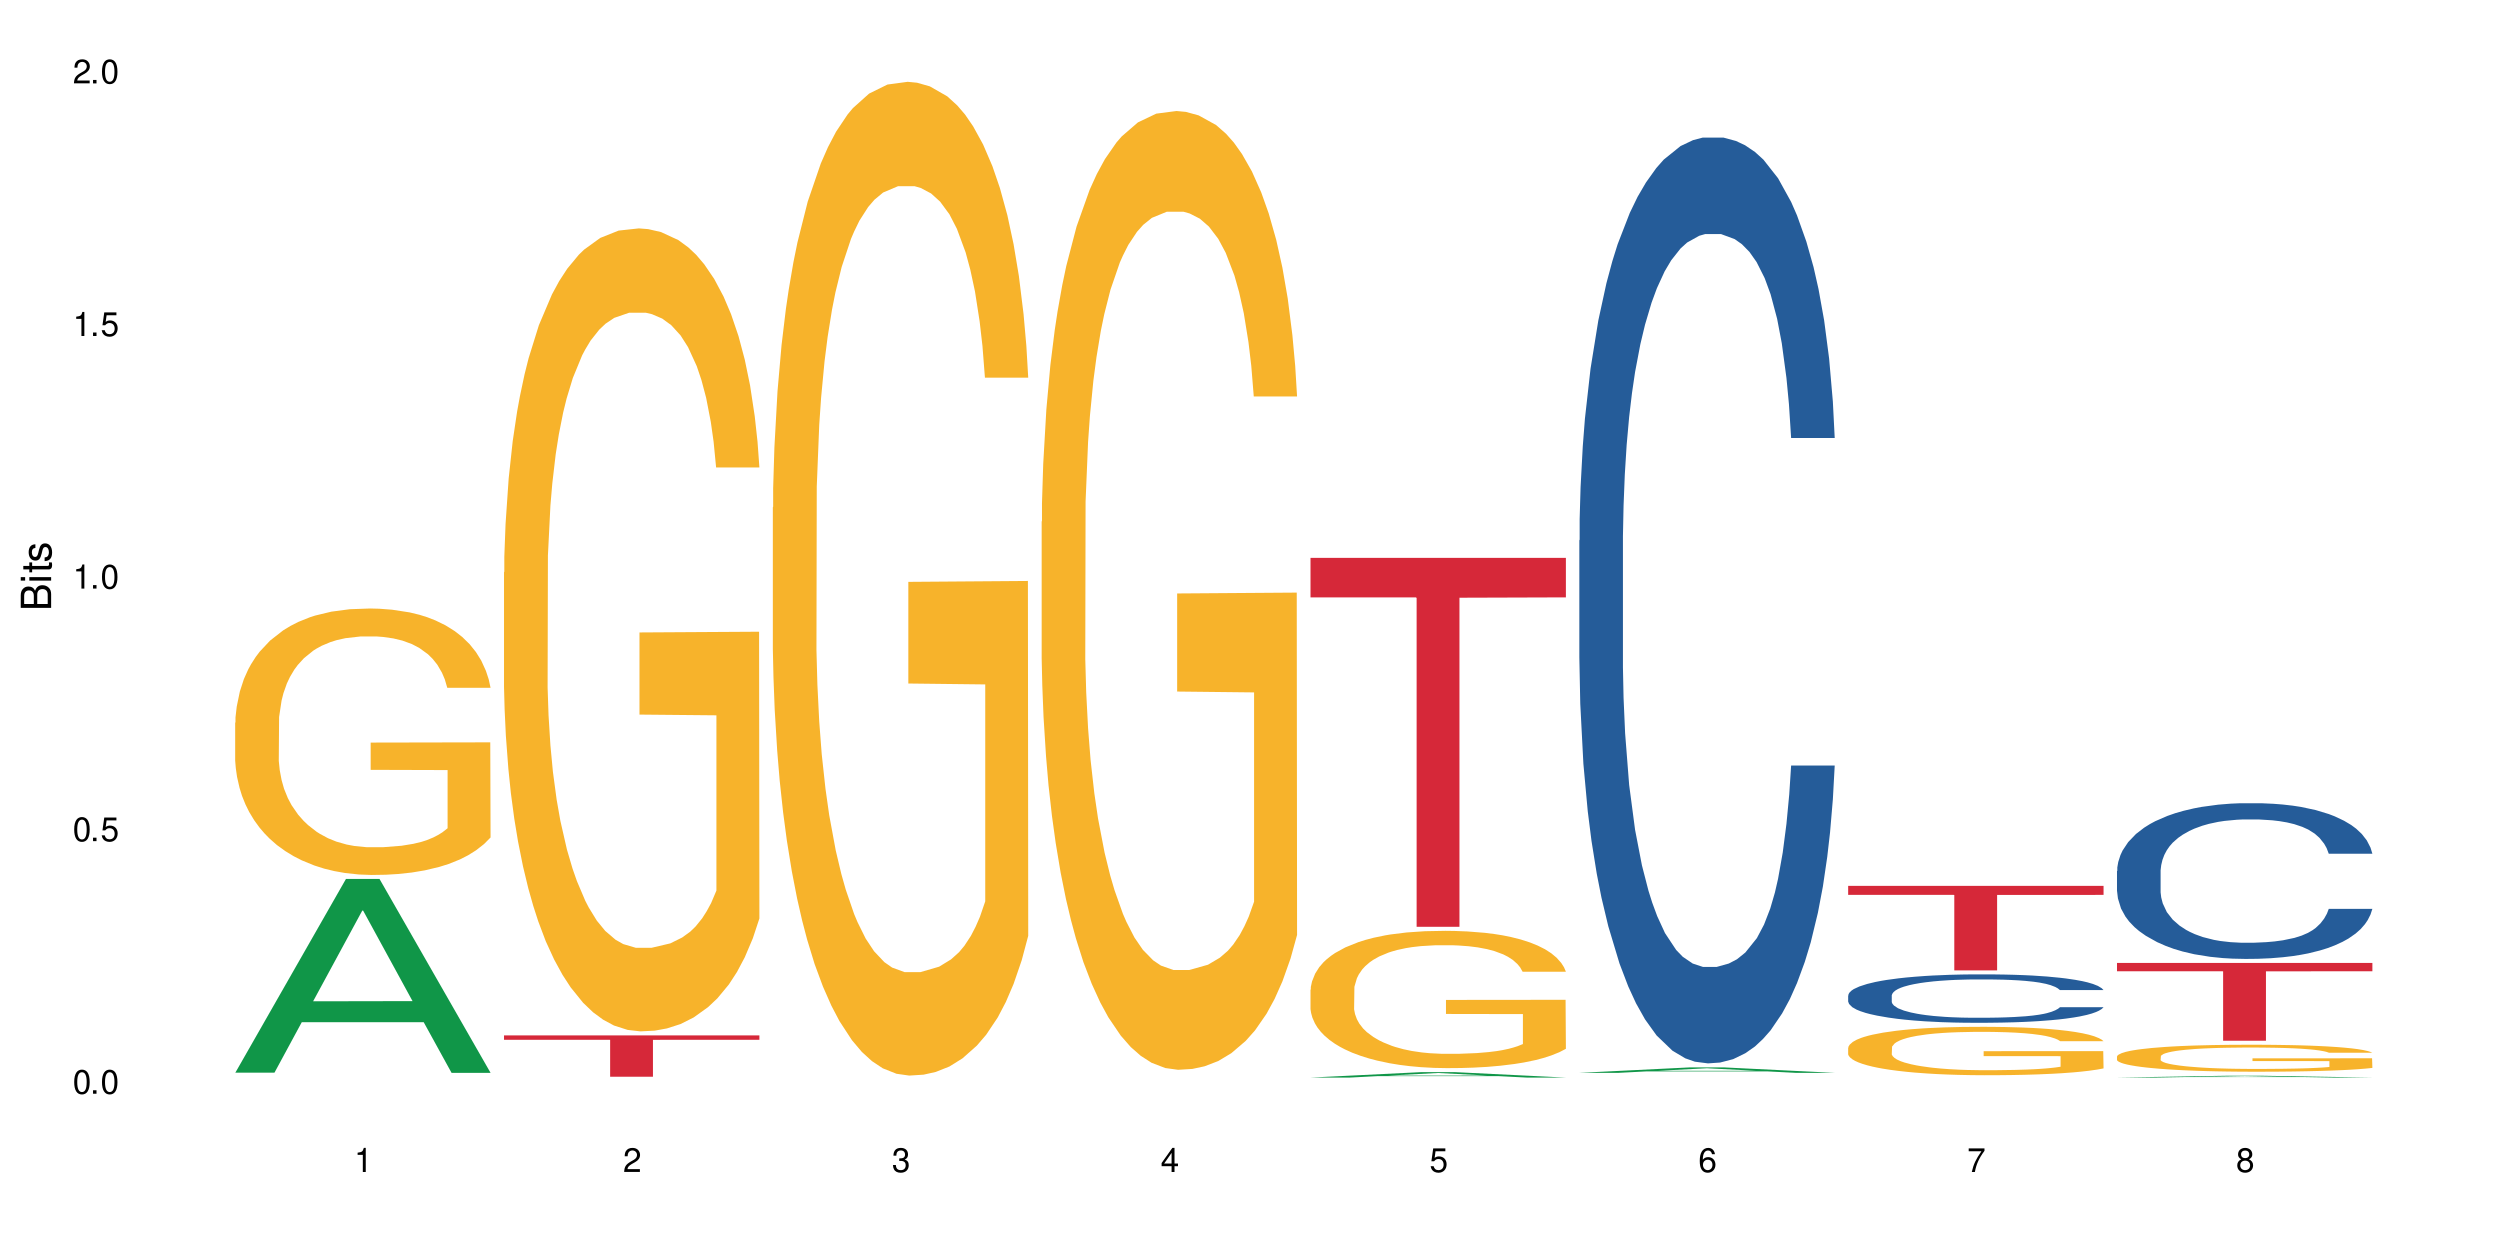 <?xml version="1.0" encoding="UTF-8"?>
<svg xmlns="http://www.w3.org/2000/svg" xmlns:xlink="http://www.w3.org/1999/xlink" width="720" height="360" viewBox="0 0 720 360">
<defs>
<g>
<g id="glyph-0-0">
</g>
<g id="glyph-0-1">
<path d="M 2.641 -6.938 C 2 -6.938 1.422 -6.656 1.078 -6.172 C 0.641 -5.562 0.406 -4.641 0.406 -3.359 C 0.406 -1.016 1.188 0.219 2.641 0.219 C 4.078 0.219 4.859 -1.016 4.859 -3.297 C 4.859 -4.641 4.656 -5.547 4.203 -6.172 C 3.844 -6.656 3.281 -6.938 2.641 -6.938 Z M 2.641 -6.188 C 3.547 -6.188 4 -5.25 4 -3.375 C 4 -1.406 3.562 -0.484 2.625 -0.484 C 1.734 -0.484 1.281 -1.438 1.281 -3.344 C 1.281 -5.25 1.734 -6.188 2.641 -6.188 Z M 2.641 -6.188 "/>
</g>
<g id="glyph-0-2">
<path d="M 1.828 -1 L 0.828 -1 L 0.828 0 L 1.828 0 Z M 1.828 -1 "/>
</g>
<g id="glyph-0-3">
<path d="M 4.562 -6.797 L 1.062 -6.797 L 0.547 -3.094 L 1.328 -3.094 C 1.719 -3.562 2.047 -3.734 2.578 -3.734 C 3.484 -3.734 4.062 -3.109 4.062 -2.094 C 4.062 -1.125 3.484 -0.531 2.578 -0.531 C 1.828 -0.531 1.375 -0.906 1.188 -1.672 L 0.328 -1.672 C 0.453 -1.109 0.547 -0.844 0.75 -0.594 C 1.125 -0.078 1.828 0.219 2.594 0.219 C 3.969 0.219 4.922 -0.781 4.922 -2.219 C 4.922 -3.562 4.031 -4.484 2.719 -4.484 C 2.25 -4.484 1.859 -4.359 1.469 -4.062 L 1.734 -5.969 L 4.562 -5.969 Z M 4.562 -6.797 "/>
</g>
<g id="glyph-0-4">
<path d="M 2.484 -4.938 L 2.484 0 L 3.328 0 L 3.328 -6.938 L 2.766 -6.938 C 2.469 -5.875 2.281 -5.734 0.984 -5.562 L 0.984 -4.938 Z M 2.484 -4.938 "/>
</g>
<g id="glyph-0-5">
<path d="M 4.859 -0.828 L 1.281 -0.828 C 1.359 -1.406 1.672 -1.781 2.5 -2.281 L 3.469 -2.828 C 4.406 -3.344 4.906 -4.062 4.906 -4.906 C 4.906 -5.484 4.672 -6.031 4.266 -6.406 C 3.859 -6.766 3.375 -6.938 2.719 -6.938 C 1.859 -6.938 1.219 -6.625 0.844 -6.031 C 0.609 -5.672 0.5 -5.234 0.484 -4.531 L 1.328 -4.531 C 1.359 -5.016 1.406 -5.281 1.531 -5.516 C 1.75 -5.938 2.188 -6.203 2.703 -6.203 C 3.469 -6.203 4.031 -5.641 4.031 -4.891 C 4.031 -4.344 3.719 -3.859 3.125 -3.516 L 2.234 -3 C 0.812 -2.172 0.406 -1.531 0.328 -0.016 L 4.859 -0.016 Z M 4.859 -0.828 "/>
</g>
<g id="glyph-0-6">
<path d="M 2.125 -3.188 L 2.578 -3.188 C 3.5 -3.188 3.984 -2.766 3.984 -1.922 C 3.984 -1.062 3.469 -0.531 2.594 -0.531 C 1.656 -0.531 1.203 -1 1.156 -2.016 L 0.312 -2.016 C 0.344 -1.453 0.438 -1.094 0.609 -0.781 C 0.953 -0.109 1.625 0.219 2.547 0.219 C 3.953 0.219 4.859 -0.625 4.859 -1.938 C 4.859 -2.828 4.516 -3.297 3.703 -3.594 C 4.344 -3.844 4.656 -4.328 4.656 -5.031 C 4.656 -6.219 3.875 -6.938 2.578 -6.938 C 1.203 -6.938 0.484 -6.172 0.453 -4.703 L 1.297 -4.703 C 1.312 -5.125 1.344 -5.359 1.453 -5.578 C 1.641 -5.969 2.062 -6.203 2.594 -6.203 C 3.344 -6.203 3.797 -5.75 3.797 -5 C 3.797 -4.516 3.609 -4.219 3.25 -4.047 C 3.016 -3.953 2.703 -3.922 2.125 -3.906 Z M 2.125 -3.188 "/>
</g>
<g id="glyph-0-7">
<path d="M 3.141 -1.672 L 3.141 0 L 3.984 0 L 3.984 -1.672 L 4.984 -1.672 L 4.984 -2.438 L 3.984 -2.438 L 3.984 -6.938 L 3.359 -6.938 L 0.266 -2.578 L 0.266 -1.672 Z M 3.141 -2.438 L 1 -2.438 L 3.141 -5.5 Z M 3.141 -2.438 "/>
</g>
<g id="glyph-0-8">
<path d="M 4.781 -5.125 C 4.609 -6.266 3.891 -6.938 2.844 -6.938 C 2.094 -6.938 1.422 -6.578 1.031 -5.953 C 0.594 -5.266 0.406 -4.422 0.406 -3.172 C 0.406 -2 0.578 -1.25 0.984 -0.641 C 1.359 -0.078 1.953 0.219 2.703 0.219 C 3.984 0.219 4.922 -0.75 4.922 -2.094 C 4.922 -3.375 4.062 -4.281 2.844 -4.281 C 2.172 -4.281 1.641 -4.031 1.281 -3.516 C 1.281 -5.234 1.828 -6.188 2.797 -6.188 C 3.391 -6.188 3.797 -5.797 3.938 -5.125 Z M 2.734 -3.531 C 3.547 -3.531 4.062 -2.953 4.062 -2.031 C 4.062 -1.156 3.484 -0.531 2.703 -0.531 C 1.922 -0.531 1.328 -1.188 1.328 -2.078 C 1.328 -2.938 1.906 -3.531 2.734 -3.531 Z M 2.734 -3.531 "/>
</g>
<g id="glyph-0-9">
<path d="M 4.984 -6.797 L 0.438 -6.797 L 0.438 -5.969 L 4.109 -5.969 C 2.5 -3.656 1.828 -2.234 1.328 0 L 2.219 0 C 2.594 -2.172 3.453 -4.047 4.984 -6.094 Z M 4.984 -6.797 "/>
</g>
<g id="glyph-0-10">
<path d="M 3.75 -3.656 C 4.469 -4.094 4.688 -4.438 4.688 -5.078 C 4.688 -6.172 3.844 -6.938 2.641 -6.938 C 1.438 -6.938 0.594 -6.172 0.594 -5.094 C 0.594 -4.438 0.812 -4.094 1.516 -3.656 C 0.734 -3.266 0.359 -2.703 0.359 -1.922 C 0.359 -0.656 1.281 0.219 2.641 0.219 C 3.984 0.219 4.922 -0.656 4.922 -1.922 C 4.922 -2.703 4.531 -3.266 3.75 -3.656 Z M 2.641 -6.188 C 3.359 -6.188 3.812 -5.75 3.812 -5.062 C 3.812 -4.406 3.344 -3.984 2.641 -3.984 C 1.922 -3.984 1.453 -4.406 1.453 -5.078 C 1.453 -5.75 1.922 -6.188 2.641 -6.188 Z M 2.641 -3.266 C 3.484 -3.266 4.062 -2.719 4.062 -1.906 C 4.062 -1.078 3.484 -0.531 2.625 -0.531 C 1.797 -0.531 1.219 -1.094 1.219 -1.906 C 1.219 -2.719 1.781 -3.266 2.641 -3.266 Z M 2.641 -3.266 "/>
</g>
<g id="glyph-1-0">
</g>
<g id="glyph-1-1">
<path d="M 0 -0.953 L 0 -4.891 C 0 -5.719 -0.234 -6.344 -0.734 -6.797 C -1.188 -7.234 -1.812 -7.469 -2.5 -7.469 C -3.547 -7.469 -4.188 -7 -4.625 -5.875 C -4.984 -6.688 -5.625 -7.094 -6.531 -7.094 C -7.172 -7.094 -7.734 -6.859 -8.141 -6.391 C -8.562 -5.922 -8.75 -5.344 -8.75 -4.5 L -8.75 -0.953 Z M -4.984 -2.062 L -7.766 -2.062 L -7.766 -4.219 C -7.766 -4.844 -7.688 -5.203 -7.453 -5.5 C -7.219 -5.812 -6.859 -5.969 -6.375 -5.969 C -5.891 -5.969 -5.531 -5.812 -5.297 -5.5 C -5.062 -5.203 -4.984 -4.844 -4.984 -4.219 Z M -0.984 -2.062 L -4 -2.062 L -4 -4.781 C -4 -5.766 -3.438 -6.359 -2.484 -6.359 C -1.547 -6.359 -0.984 -5.766 -0.984 -4.781 Z M -0.984 -2.062 "/>
</g>
<g id="glyph-1-2">
<path d="M -6.281 -1.797 L -6.281 -0.797 L 0 -0.797 L 0 -1.797 Z M -8.75 -1.797 L -8.75 -0.797 L -7.484 -0.797 L -7.484 -1.797 Z M -8.75 -1.797 "/>
</g>
<g id="glyph-1-3">
<path d="M -6.281 -3.047 L -6.281 -2.016 L -8.016 -2.016 L -8.016 -1.016 L -6.281 -1.016 L -6.281 -0.172 L -5.469 -0.172 L -5.469 -1.016 L -0.719 -1.016 C -0.078 -1.016 0.281 -1.453 0.281 -2.234 C 0.281 -2.5 0.25 -2.719 0.188 -3.047 L -0.641 -3.047 C -0.609 -2.906 -0.594 -2.766 -0.594 -2.562 C -0.594 -2.141 -0.719 -2.016 -1.156 -2.016 L -5.469 -2.016 L -5.469 -3.047 Z M -6.281 -3.047 "/>
</g>
<g id="glyph-1-4">
<path d="M -4.531 -5.25 C -5.766 -5.25 -6.469 -4.422 -6.469 -2.969 C -6.469 -1.516 -5.719 -0.562 -4.547 -0.562 C -3.562 -0.562 -3.094 -1.062 -2.734 -2.562 L -2.516 -3.484 C -2.344 -4.188 -2.094 -4.469 -1.641 -4.469 C -1.047 -4.469 -0.641 -3.875 -0.641 -3 C -0.641 -2.453 -0.797 -2 -1.062 -1.75 C -1.25 -1.594 -1.422 -1.531 -1.875 -1.469 L -1.875 -0.406 C -0.422 -0.453 0.281 -1.266 0.281 -2.922 C 0.281 -4.5 -0.5 -5.516 -1.719 -5.516 C -2.656 -5.516 -3.172 -4.984 -3.469 -3.734 L -3.703 -2.766 C -3.891 -1.953 -4.156 -1.609 -4.594 -1.609 C -5.188 -1.609 -5.547 -2.125 -5.547 -2.938 C -5.547 -3.75 -5.203 -4.172 -4.531 -4.203 Z M -4.531 -5.25 "/>
</g>
</g>
</defs>
<rect x="-72" y="-36" width="864" height="432" fill="rgb(100%, 100%, 100%)" fill-opacity="1"/>
<path fill-rule="nonzero" fill="rgb(6.275%, 58.824%, 28.235%)" fill-opacity="1" d="M 67.73 308.926 L 67.809 308.875 L 99.637 253.141 L 109.301 253.141 L 141.281 308.977 L 130.047 308.977 L 122.031 294.402 L 86.906 294.402 L 79.047 308.926 L 67.73 308.926 L 90.285 288.375 L 118.809 288.32 L 104.586 262.266 L 104.43 262.211 L 104.27 262.371 L 90.207 288.32 L 90.285 288.375 Z M 67.73 308.926 "/>
<path fill-rule="nonzero" fill="rgb(96.863%, 70.196%, 16.863%)" fill-opacity="1" d="M 67.73 208.117 L 67.82 208.047 L 67.82 206.645 L 68.18 203.492 L 69.078 199.145 L 70.242 195.57 L 71.5 192.766 L 72.305 191.297 L 73.652 189.191 L 74.816 187.652 L 77.777 184.496 L 81.543 181.555 L 83.609 180.293 L 85.941 179.102 L 89.258 177.77 L 90.785 177.277 L 95.449 176.156 L 100.738 175.457 L 106.57 175.246 L 109.262 175.316 L 112.938 175.598 L 117.961 176.367 L 120.832 177.066 L 123.074 177.77 L 125.406 178.68 L 128.277 180.082 L 130.969 181.762 L 133.121 183.445 L 135.273 185.547 L 137.066 187.789 L 138.594 190.242 L 139.938 193.188 L 140.746 195.641 L 141.281 198.094 L 128.816 198.094 L 128.098 195.641 L 127.289 193.75 L 125.945 191.434 L 124.598 189.754 L 123.254 188.422 L 120.742 186.598 L 118.59 185.477 L 115.898 184.496 L 113.297 183.867 L 110.336 183.445 L 108.543 183.305 L 103.789 183.305 L 99.484 183.797 L 96.973 184.355 L 95.18 184.918 L 92.668 185.969 L 91.141 186.809 L 90.246 187.371 L 87.555 189.543 L 85.762 191.504 L 84.773 192.836 L 83.52 194.941 L 82.621 196.832 L 81.633 199.637 L 81.098 201.738 L 80.379 206.504 L 80.289 219.121 L 80.559 221.781 L 81.098 224.656 L 81.812 227.18 L 82.891 229.844 L 83.965 231.875 L 85.852 234.609 L 87.465 236.43 L 88.719 237.621 L 91.141 239.516 L 92.129 240.145 L 94.461 241.406 L 96.883 242.387 L 99.844 243.23 L 102.086 243.648 L 105.672 244 L 110.246 244 L 115.629 243.578 L 119.039 243.02 L 121.371 242.457 L 122.895 241.969 L 124.777 241.195 L 126.125 240.496 L 127.379 239.727 L 128.906 238.535 L 128.906 221.781 L 106.75 221.715 L 106.75 213.863 L 141.195 213.793 L 141.281 241.195 L 139.398 243.09 L 137.066 244.91 L 134.824 246.312 L 132.492 247.504 L 129.176 248.836 L 126.484 249.676 L 122.355 250.66 L 118.59 251.289 L 114.645 251.711 L 111.145 251.922 L 107.02 251.992 L 103.34 251.852 L 99.395 251.43 L 96.254 250.867 L 93.383 250.168 L 90.516 249.258 L 86.926 247.785 L 84.594 246.594 L 82.172 245.121 L 79.75 243.371 L 77.598 241.477 L 76.164 240.004 L 74.727 238.324 L 73.203 236.223 L 71.766 233.84 L 70.691 231.664 L 69.703 229.211 L 68.988 226.898 L 68.27 223.746 L 67.91 221.223 L 67.73 219.051 Z M 67.73 208.117 "/>
<path fill-rule="nonzero" fill="rgb(96.863%, 70.196%, 16.863%)" fill-opacity="1" d="M 145.156 164.828 L 145.242 164.617 L 145.242 160.391 L 145.602 150.887 L 146.5 137.793 L 147.664 127.023 L 148.922 118.574 L 149.73 114.141 L 151.074 107.805 L 152.242 103.156 L 155.199 93.652 L 158.969 84.785 L 161.031 80.98 L 163.363 77.391 L 166.684 73.379 L 168.207 71.902 L 172.871 68.523 L 178.164 66.41 L 183.992 65.777 L 186.684 65.988 L 190.363 66.832 L 195.387 69.156 L 198.254 71.266 L 200.496 73.379 L 202.828 76.125 L 205.699 80.348 L 208.391 85.418 L 210.543 90.484 L 212.695 96.82 L 214.492 103.582 L 216.016 110.973 L 217.359 119.844 L 218.168 127.234 L 218.707 134.625 L 206.238 134.625 L 205.52 127.234 L 204.715 121.531 L 203.367 114.562 L 202.023 109.492 L 200.676 105.48 L 198.164 99.988 L 196.012 96.609 L 193.32 93.652 L 190.723 91.754 L 187.762 90.484 L 185.969 90.062 L 181.211 90.062 L 176.906 91.543 L 174.395 93.23 L 172.602 94.922 L 170.09 98.09 L 168.566 100.625 L 167.668 102.312 L 164.977 108.859 L 163.184 114.773 L 162.195 118.785 L 160.941 125.121 L 160.043 130.824 L 159.059 139.273 L 158.52 145.609 L 157.801 159.969 L 157.711 197.984 L 157.98 206.012 L 158.52 214.668 L 159.238 222.273 L 160.312 230.297 L 161.391 236.422 L 163.273 244.66 L 164.887 250.148 L 166.145 253.742 L 168.566 259.441 L 169.551 261.344 L 171.883 265.145 L 174.305 268.102 L 177.266 270.637 L 179.508 271.902 L 183.098 272.961 L 187.672 272.961 L 193.055 271.691 L 196.461 270.004 L 198.793 268.312 L 200.32 266.836 L 202.203 264.512 L 203.547 262.398 L 204.805 260.078 L 206.328 256.484 L 206.328 206.012 L 184.172 205.801 L 184.172 182.145 L 218.617 181.934 L 218.707 264.512 L 216.824 270.215 L 214.492 275.703 L 212.25 279.93 L 209.918 283.52 L 206.598 287.531 L 203.906 290.066 L 199.781 293.023 L 196.012 294.922 L 192.066 296.191 L 188.566 296.824 L 184.441 297.035 L 180.766 296.613 L 176.816 295.348 L 173.68 293.656 L 170.809 291.543 L 167.938 288.801 L 164.352 284.363 L 162.016 280.773 L 159.594 276.34 L 157.172 271.059 L 155.02 265.355 L 153.586 260.922 L 152.152 255.852 L 150.625 249.516 L 149.191 242.336 L 148.113 235.789 L 147.129 228.398 L 146.41 221.426 L 145.691 211.922 L 145.332 204.32 L 145.156 197.773 Z M 145.156 164.828 "/>
<path fill-rule="nonzero" fill="rgb(83.922%, 15.686%, 22.353%)" fill-opacity="1" d="M 145.156 298.188 L 218.707 298.188 L 218.707 299.461 L 188.051 299.473 L 188.051 310.098 L 175.719 310.098 L 175.719 299.484 L 175.539 299.461 L 145.156 299.461 Z M 145.156 298.188 "/>
<path fill-rule="nonzero" fill="rgb(96.863%, 70.196%, 16.863%)" fill-opacity="1" d="M 222.578 146.148 L 222.668 145.887 L 222.668 140.656 L 223.027 128.895 L 223.922 112.691 L 225.09 99.359 L 226.344 88.906 L 227.152 83.418 L 228.496 75.574 L 229.664 69.824 L 232.625 58.062 L 236.391 47.086 L 238.453 42.383 L 240.785 37.938 L 244.105 32.973 L 245.629 31.141 L 250.293 26.961 L 255.586 24.348 L 261.418 23.562 L 264.109 23.824 L 267.785 24.867 L 272.809 27.742 L 275.68 30.359 L 277.922 32.973 L 280.254 36.371 L 283.125 41.598 L 285.816 47.871 L 287.969 54.145 L 290.121 61.984 L 291.914 70.348 L 293.438 79.496 L 294.785 90.473 L 295.59 99.621 L 296.129 108.77 L 283.66 108.77 L 282.945 99.621 L 282.137 92.566 L 280.793 83.941 L 279.445 77.668 L 278.102 72.699 L 275.59 65.906 L 273.438 61.723 L 270.746 58.062 L 268.145 55.711 L 265.184 54.145 L 263.391 53.621 L 258.637 53.621 L 254.332 55.449 L 251.82 57.539 L 250.023 59.633 L 247.512 63.551 L 245.988 66.688 L 245.094 68.781 L 242.402 76.883 L 240.605 84.199 L 239.621 89.168 L 238.363 97.008 L 237.469 104.066 L 236.48 114.52 L 235.941 122.363 L 235.227 140.137 L 235.137 187.184 L 235.406 197.113 L 235.941 207.832 L 236.66 217.242 L 237.738 227.172 L 238.812 234.754 L 240.695 244.945 L 242.312 251.742 L 243.566 256.184 L 245.988 263.242 L 246.977 265.594 L 249.309 270.301 L 251.73 273.957 L 254.691 277.094 L 256.934 278.664 L 260.52 279.969 L 265.094 279.969 L 270.477 278.402 L 273.887 276.312 L 276.219 274.219 L 277.742 272.391 L 279.625 269.516 L 280.973 266.902 L 282.227 264.027 L 283.75 259.582 L 283.75 197.113 L 261.598 196.852 L 261.598 167.578 L 296.039 167.316 L 296.129 269.516 L 294.246 276.574 L 291.914 283.367 L 289.672 288.594 L 287.34 293.039 L 284.02 298.004 L 281.328 301.141 L 277.203 304.801 L 273.438 307.152 L 269.488 308.723 L 265.992 309.504 L 261.867 309.766 L 258.188 309.246 L 254.242 307.676 L 251.102 305.586 L 248.23 302.973 L 245.359 299.574 L 241.773 294.086 L 239.441 289.641 L 237.02 284.152 L 234.598 277.617 L 232.445 270.562 L 231.008 265.07 L 229.574 258.801 L 228.051 250.957 L 226.613 242.07 L 225.539 233.969 L 224.551 224.82 L 223.832 216.195 L 223.117 204.434 L 222.758 195.023 L 222.578 186.922 Z M 222.578 146.148 "/>
<path fill-rule="nonzero" fill="rgb(96.863%, 70.196%, 16.863%)" fill-opacity="1" d="M 300 150.242 L 300.09 149.988 L 300.09 144.945 L 300.449 133.598 L 301.348 117.961 L 302.512 105.102 L 303.77 95.016 L 304.574 89.719 L 305.922 82.152 L 307.086 76.605 L 310.047 65.258 L 313.816 54.668 L 315.879 50.129 L 318.211 45.84 L 321.527 41.051 L 323.055 39.285 L 327.719 35.25 L 333.012 32.727 L 338.84 31.973 L 341.531 32.223 L 345.207 33.23 L 350.23 36.008 L 353.102 38.527 L 355.344 41.051 L 357.676 44.328 L 360.547 49.371 L 363.238 55.422 L 365.391 61.477 L 367.543 69.039 L 369.336 77.109 L 370.863 85.938 L 372.207 96.527 L 373.016 105.355 L 373.555 114.18 L 361.086 114.18 L 360.367 105.355 L 359.559 98.547 L 358.215 90.223 L 356.871 84.172 L 355.523 79.379 L 353.012 72.824 L 350.859 68.789 L 348.168 65.258 L 345.566 62.988 L 342.609 61.477 L 340.812 60.973 L 336.059 60.973 L 331.754 62.734 L 329.242 64.754 L 327.449 66.77 L 324.938 70.555 L 323.414 73.578 L 322.516 75.598 L 319.824 83.414 L 318.031 90.477 L 317.043 95.266 L 315.789 102.832 L 314.891 109.641 L 313.902 119.727 L 313.367 127.293 L 312.648 144.441 L 312.559 189.832 L 312.828 199.414 L 313.367 209.754 L 314.082 218.832 L 315.16 228.414 L 316.234 235.727 L 318.121 245.562 L 319.734 252.117 L 320.992 256.406 L 323.414 263.215 L 324.398 265.484 L 326.73 270.023 L 329.152 273.555 L 332.113 276.578 L 334.355 278.094 L 337.941 279.355 L 342.52 279.355 L 347.898 277.84 L 351.309 275.824 L 353.641 273.805 L 355.164 272.039 L 357.047 269.266 L 358.395 266.746 L 359.648 263.973 L 361.176 259.684 L 361.176 199.414 L 339.02 199.164 L 339.02 170.918 L 373.465 170.668 L 373.555 269.266 L 371.668 276.074 L 369.336 282.633 L 367.094 287.676 L 364.762 291.961 L 361.445 296.754 L 358.754 299.781 L 354.629 303.309 L 350.859 305.578 L 346.914 307.094 L 343.414 307.848 L 339.289 308.102 L 335.609 307.598 L 331.664 306.086 L 328.523 304.066 L 325.656 301.547 L 322.785 298.266 L 319.195 292.973 L 316.863 288.684 L 314.441 283.387 L 312.02 277.086 L 309.867 270.277 L 308.434 264.98 L 306.996 258.926 L 305.473 251.363 L 304.039 242.789 L 302.961 234.973 L 301.973 226.145 L 301.258 217.824 L 300.539 206.477 L 300.18 197.398 L 300 189.578 Z M 300 150.242 "/>
<path fill-rule="nonzero" fill="rgb(6.275%, 58.824%, 28.235%)" fill-opacity="1" d="M 377.426 310.344 L 377.504 310.34 L 409.328 308.773 L 418.992 308.773 L 450.977 310.344 L 439.738 310.344 L 431.723 309.934 L 396.598 309.934 L 388.738 310.344 L 377.426 310.344 L 399.977 309.766 L 428.504 309.762 L 414.277 309.031 L 414.121 309.027 L 413.965 309.031 L 399.898 309.762 L 399.977 309.766 Z M 377.426 310.344 "/>
<path fill-rule="nonzero" fill="rgb(96.863%, 70.196%, 16.863%)" fill-opacity="1" d="M 377.426 285.016 L 377.516 284.98 L 377.516 284.258 L 377.871 282.633 L 378.77 280.395 L 379.938 278.551 L 381.191 277.105 L 382 276.348 L 383.344 275.266 L 384.512 274.469 L 387.469 272.844 L 391.238 271.328 L 393.301 270.68 L 395.633 270.066 L 398.953 269.379 L 400.477 269.125 L 405.141 268.547 L 410.434 268.188 L 416.262 268.078 L 418.953 268.113 L 422.633 268.258 L 427.656 268.656 L 430.527 269.02 L 432.77 269.379 L 435.102 269.848 L 437.969 270.57 L 440.66 271.438 L 442.812 272.305 L 444.969 273.387 L 446.762 274.543 L 448.285 275.809 L 449.633 277.324 L 450.438 278.586 L 450.977 279.852 L 438.508 279.852 L 437.789 278.586 L 436.984 277.613 L 435.637 276.422 L 434.293 275.555 L 432.949 274.867 L 430.438 273.93 L 428.281 273.352 L 425.594 272.844 L 422.992 272.52 L 420.031 272.305 L 418.238 272.23 L 413.484 272.23 L 409.176 272.484 L 406.664 272.773 L 404.871 273.062 L 402.359 273.605 L 400.836 274.039 L 399.938 274.328 L 397.246 275.445 L 395.453 276.457 L 394.469 277.145 L 393.211 278.227 L 392.312 279.203 L 391.328 280.645 L 390.789 281.73 L 390.07 284.184 L 389.98 290.684 L 390.25 292.059 L 390.789 293.539 L 391.508 294.836 L 392.582 296.211 L 393.66 297.258 L 395.543 298.664 L 397.156 299.605 L 398.414 300.219 L 400.836 301.195 L 401.82 301.52 L 404.156 302.168 L 406.574 302.676 L 409.535 303.109 L 411.777 303.324 L 415.367 303.504 L 419.941 303.504 L 425.324 303.289 L 428.73 303 L 431.062 302.711 L 432.59 302.457 L 434.473 302.059 L 435.816 301.699 L 437.074 301.301 L 438.598 300.688 L 438.598 292.059 L 416.441 292.02 L 416.441 287.977 L 450.887 287.941 L 450.977 302.059 L 449.094 303.035 L 446.762 303.973 L 444.52 304.695 L 442.188 305.309 L 438.867 305.996 L 436.176 306.43 L 432.051 306.934 L 428.281 307.262 L 424.336 307.477 L 420.84 307.586 L 416.711 307.621 L 413.035 307.551 L 409.086 307.332 L 405.949 307.043 L 403.078 306.684 L 400.207 306.215 L 396.621 305.453 L 394.289 304.84 L 391.867 304.082 L 389.445 303.18 L 387.293 302.203 L 385.855 301.445 L 384.422 300.578 L 382.895 299.496 L 381.461 298.27 L 380.383 297.148 L 379.398 295.887 L 378.68 294.695 L 377.961 293.066 L 377.605 291.77 L 377.426 290.648 Z M 377.426 285.016 "/>
<path fill-rule="nonzero" fill="rgb(83.922%, 15.686%, 22.353%)" fill-opacity="1" d="M 377.426 160.668 L 450.977 160.668 L 450.977 172.043 L 420.324 172.145 L 420.324 266.926 L 407.988 266.926 L 407.988 172.242 L 407.809 172.043 L 377.426 172.043 Z M 377.426 160.668 "/>
<path fill-rule="nonzero" fill="rgb(6.275%, 58.824%, 28.235%)" fill-opacity="1" d="M 454.848 308.98 L 454.926 308.977 L 486.75 307.406 L 496.418 307.406 L 528.398 308.98 L 517.164 308.98 L 509.148 308.57 L 474.023 308.57 L 466.164 308.98 L 454.848 308.98 L 477.402 308.398 L 505.926 308.398 L 491.703 307.664 L 491.547 307.66 L 491.387 307.668 L 477.32 308.398 L 477.402 308.398 Z M 454.848 308.98 "/>
<path fill-rule="nonzero" fill="rgb(14.51%, 36.078%, 60%)" fill-opacity="1" d="M 454.848 155.641 L 454.938 155.395 L 454.938 149.547 L 455.207 140.285 L 455.836 128.586 L 456.461 120.543 L 458.078 106.164 L 460.32 92.273 L 462.652 81.551 L 464.355 75.215 L 465.879 70.34 L 469.379 61.32 L 471.621 56.691 L 474.043 52.547 L 477.004 48.406 L 479.156 45.969 L 484 42.066 L 487.586 40.363 L 490.367 39.633 L 496.379 39.633 L 499.965 40.605 L 502.566 41.824 L 505.438 43.773 L 507.859 45.969 L 512.074 51.328 L 515.844 58.152 L 517.547 62.051 L 520.238 69.609 L 522.301 76.918 L 523.734 83.254 L 525.352 92.273 L 526.785 103.242 L 527.863 115.668 L 528.398 126.148 L 515.844 126.148 L 515.215 116.402 L 514.496 108.848 L 513.152 98.855 L 511.805 91.785 L 509.922 84.719 L 508.219 80.086 L 505.887 75.457 L 503.824 72.531 L 501.672 70.34 L 499.605 68.875 L 495.66 67.414 L 491.086 67.414 L 489.383 67.902 L 485.883 69.852 L 484 71.559 L 481.309 74.969 L 479.426 78.137 L 477.184 83.012 L 475.656 87.156 L 473.773 93.492 L 472.43 99.098 L 470.902 107.141 L 470.008 113.234 L 469.199 120.059 L 468.48 128.098 L 467.945 136.629 L 467.586 145.648 L 467.406 154.422 L 467.406 192.195 L 467.586 200.969 L 468.035 211.207 L 469.199 226.074 L 470.902 238.988 L 472.879 249.227 L 474.762 256.535 L 475.836 259.949 L 477.273 263.848 L 479.516 268.723 L 482.742 273.598 L 484.629 275.547 L 487.496 277.496 L 490.457 278.473 L 494.406 278.473 L 497.902 277.496 L 500.234 276.277 L 502.656 274.328 L 505.977 270.184 L 508.039 266.285 L 509.832 261.656 L 511.18 257.023 L 512.074 253.125 L 513.422 245.57 L 514.496 237.285 L 515.305 228.754 L 515.844 220.469 L 528.398 220.469 L 527.863 230.215 L 527.055 239.719 L 526.246 246.789 L 524.992 255.316 L 523.555 262.875 L 521.492 271.402 L 519.789 277.008 L 517.547 283.102 L 515.484 287.73 L 513.242 291.875 L 509.922 296.75 L 507.77 299.188 L 505.438 301.379 L 502.656 303.328 L 499.16 305.035 L 495.391 306.012 L 491.895 306.254 L 488.125 305.766 L 485.344 304.793 L 481.668 302.598 L 477.094 298.211 L 473.773 293.582 L 471.172 288.949 L 468.93 284.078 L 466.418 277.496 L 463.191 266.773 L 461.215 258.488 L 459.871 251.664 L 458.348 242.156 L 457.27 233.629 L 456.016 219.98 L 455.117 202.676 L 454.848 189.273 Z M 454.848 155.641 "/>
<path fill-rule="nonzero" fill="rgb(14.51%, 36.078%, 60%)" fill-opacity="1" d="M 532.27 286.691 L 532.359 286.68 L 532.359 286.371 L 532.629 285.887 L 533.258 285.277 L 533.887 284.855 L 535.5 284.105 L 537.742 283.379 L 540.074 282.816 L 541.777 282.484 L 543.305 282.23 L 546.801 281.758 L 549.043 281.516 L 551.465 281.301 L 554.426 281.082 L 556.578 280.953 L 561.422 280.75 L 565.012 280.66 L 567.793 280.625 L 573.801 280.625 L 577.391 280.676 L 579.992 280.738 L 582.859 280.84 L 585.281 280.953 L 589.5 281.234 L 593.266 281.594 L 594.969 281.797 L 597.66 282.191 L 599.723 282.574 L 601.16 282.906 L 602.773 283.379 L 604.207 283.949 L 605.285 284.602 L 605.824 285.148 L 593.266 285.148 L 592.637 284.641 L 591.922 284.242 L 590.574 283.723 L 589.23 283.352 L 587.344 282.98 L 585.641 282.738 L 583.309 282.496 L 581.246 282.344 L 579.094 282.23 L 577.031 282.152 L 573.082 282.078 L 568.508 282.078 L 566.805 282.102 L 563.305 282.203 L 561.422 282.293 L 558.73 282.473 L 556.848 282.637 L 554.605 282.895 L 553.082 283.109 L 551.199 283.441 L 549.852 283.734 L 548.328 284.156 L 547.43 284.473 L 546.621 284.832 L 545.906 285.25 L 545.367 285.695 L 545.008 286.168 L 544.828 286.629 L 544.828 288.602 L 545.008 289.062 L 545.457 289.598 L 546.621 290.375 L 548.328 291.051 L 550.301 291.586 L 552.184 291.969 L 553.262 292.148 L 554.695 292.352 L 556.938 292.605 L 560.168 292.859 L 562.051 292.961 L 564.922 293.066 L 567.883 293.117 L 571.828 293.117 L 575.324 293.066 L 577.656 293 L 580.078 292.898 L 583.398 292.684 L 585.461 292.477 L 587.254 292.234 L 588.602 291.992 L 589.5 291.789 L 590.844 291.395 L 591.922 290.961 L 592.727 290.516 L 593.266 290.082 L 605.824 290.082 L 605.285 290.594 L 604.477 291.09 L 603.672 291.457 L 602.414 291.906 L 600.98 292.301 L 598.918 292.746 L 597.211 293.039 L 594.969 293.359 L 592.906 293.602 L 590.664 293.816 L 587.344 294.07 L 585.191 294.199 L 582.859 294.312 L 580.078 294.418 L 576.582 294.504 L 572.816 294.555 L 569.316 294.57 L 565.551 294.543 L 562.77 294.492 L 559.09 294.379 L 554.516 294.148 L 551.199 293.906 L 548.598 293.664 L 546.355 293.41 L 543.844 293.066 L 540.613 292.504 L 538.641 292.07 L 537.293 291.715 L 535.77 291.215 L 534.691 290.77 L 533.438 290.055 L 532.539 289.152 L 532.27 288.449 Z M 532.27 286.691 "/>
<path fill-rule="nonzero" fill="rgb(96.863%, 70.196%, 16.863%)" fill-opacity="1" d="M 532.27 301.695 L 532.359 301.68 L 532.359 301.426 L 532.719 300.852 L 533.617 300.062 L 534.781 299.414 L 536.039 298.906 L 536.844 298.637 L 538.191 298.254 L 539.355 297.977 L 542.316 297.402 L 546.086 296.867 L 548.148 296.637 L 550.48 296.422 L 553.797 296.18 L 555.324 296.09 L 559.988 295.887 L 565.281 295.758 L 571.109 295.723 L 573.801 295.734 L 577.48 295.785 L 582.5 295.926 L 585.371 296.051 L 587.613 296.18 L 589.945 296.344 L 592.816 296.598 L 595.508 296.906 L 597.66 297.211 L 599.812 297.594 L 601.609 298 L 603.133 298.445 L 604.477 298.98 L 605.285 299.426 L 605.824 299.871 L 593.355 299.871 L 592.637 299.426 L 591.832 299.082 L 590.484 298.664 L 589.141 298.355 L 587.793 298.113 L 585.281 297.785 L 583.129 297.582 L 580.438 297.402 L 577.836 297.289 L 574.879 297.211 L 573.082 297.184 L 568.328 297.184 L 564.023 297.273 L 561.512 297.375 L 559.719 297.477 L 557.207 297.668 L 555.684 297.82 L 554.785 297.926 L 552.094 298.32 L 550.301 298.676 L 549.312 298.918 L 548.059 299.301 L 547.16 299.645 L 546.176 300.152 L 545.637 300.535 L 544.918 301.402 L 544.828 303.691 L 545.098 304.176 L 545.637 304.699 L 546.355 305.156 L 547.43 305.641 L 548.508 306.012 L 550.391 306.508 L 552.004 306.84 L 553.262 307.055 L 555.684 307.398 L 556.668 307.516 L 559 307.742 L 561.422 307.922 L 564.383 308.074 L 566.625 308.152 L 570.215 308.215 L 574.789 308.215 L 580.168 308.137 L 583.578 308.035 L 585.91 307.934 L 587.434 307.844 L 589.32 307.703 L 590.664 307.578 L 591.922 307.438 L 593.445 307.223 L 593.445 304.176 L 571.289 304.164 L 571.289 302.738 L 605.734 302.727 L 605.824 307.703 L 603.941 308.047 L 601.609 308.379 L 599.363 308.633 L 597.031 308.852 L 593.715 309.094 L 591.023 309.246 L 586.898 309.426 L 583.129 309.539 L 579.184 309.613 L 575.684 309.652 L 571.559 309.668 L 567.883 309.641 L 563.934 309.562 L 560.797 309.461 L 557.926 309.336 L 555.055 309.168 L 551.465 308.902 L 549.133 308.684 L 546.711 308.418 L 544.289 308.098 L 542.137 307.754 L 540.703 307.488 L 539.266 307.184 L 537.742 306.801 L 536.309 306.367 L 535.23 305.973 L 534.246 305.527 L 533.527 305.105 L 532.809 304.535 L 532.449 304.074 L 532.27 303.68 Z M 532.27 301.695 "/>
<path fill-rule="nonzero" fill="rgb(83.922%, 15.686%, 22.353%)" fill-opacity="1" d="M 532.27 255.121 L 605.824 255.121 L 605.824 257.73 L 575.168 257.75 L 575.168 279.473 L 562.836 279.473 L 562.836 257.773 L 562.656 257.73 L 532.27 257.73 Z M 532.27 255.121 "/>
<path fill-rule="nonzero" fill="rgb(6.275%, 58.824%, 28.235%)" fill-opacity="1" d="M 609.695 310.344 L 609.773 310.344 L 641.598 309.809 L 651.266 309.809 L 683.246 310.344 L 672.008 310.344 L 663.996 310.203 L 628.867 310.203 L 621.012 310.344 L 609.695 310.344 L 632.246 310.148 L 660.773 310.145 L 646.551 309.895 L 646.391 309.895 L 646.234 309.898 L 632.168 310.145 L 632.246 310.148 Z M 609.695 310.344 "/>
<path fill-rule="nonzero" fill="rgb(14.51%, 36.078%, 60%)" fill-opacity="1" d="M 609.695 250.84 L 609.785 250.801 L 609.785 249.816 L 610.055 248.258 L 610.68 246.293 L 611.309 244.941 L 612.922 242.52 L 615.164 240.184 L 617.5 238.383 L 619.203 237.316 L 620.727 236.496 L 624.227 234.98 L 626.469 234.199 L 628.891 233.504 L 631.852 232.809 L 634.004 232.398 L 638.848 231.742 L 642.434 231.453 L 645.215 231.332 L 651.223 231.332 L 654.812 231.496 L 657.414 231.699 L 660.285 232.027 L 662.707 232.398 L 666.922 233.301 L 670.688 234.445 L 672.395 235.102 L 675.086 236.375 L 677.148 237.602 L 678.582 238.668 L 680.195 240.184 L 681.633 242.031 L 682.707 244.121 L 683.246 245.883 L 670.688 245.883 L 670.062 244.242 L 669.344 242.973 L 667.996 241.293 L 666.652 240.102 L 664.77 238.914 L 663.066 238.137 L 660.734 237.355 L 658.668 236.863 L 656.516 236.496 L 654.453 236.25 L 650.508 236.004 L 645.934 236.004 L 644.227 236.086 L 640.73 236.414 L 638.848 236.699 L 636.156 237.273 L 634.273 237.809 L 632.027 238.629 L 630.504 239.324 L 628.621 240.391 L 627.273 241.332 L 625.75 242.684 L 624.852 243.711 L 624.047 244.859 L 623.328 246.211 L 622.789 247.645 L 622.43 249.16 L 622.254 250.637 L 622.254 256.988 L 622.43 258.465 L 622.879 260.188 L 624.047 262.688 L 625.75 264.859 L 627.723 266.582 L 629.605 267.812 L 630.684 268.383 L 632.117 269.039 L 634.363 269.859 L 637.59 270.68 L 639.473 271.008 L 642.344 271.336 L 645.305 271.5 L 649.25 271.5 L 652.75 271.336 L 655.082 271.129 L 657.504 270.801 L 660.82 270.105 L 662.887 269.449 L 664.68 268.672 L 666.023 267.891 L 666.922 267.238 L 668.266 265.965 L 669.344 264.574 L 670.152 263.137 L 670.688 261.746 L 683.246 261.746 L 682.707 263.383 L 681.902 264.984 L 681.094 266.172 L 679.84 267.605 L 678.402 268.875 L 676.34 270.312 L 674.637 271.254 L 672.395 272.277 L 670.332 273.059 L 668.086 273.754 L 664.77 274.574 L 662.617 274.984 L 660.285 275.352 L 657.504 275.68 L 654.004 275.969 L 650.238 276.133 L 646.738 276.172 L 642.973 276.09 L 640.191 275.926 L 636.516 275.559 L 631.941 274.82 L 628.621 274.039 L 626.02 273.262 L 623.777 272.441 L 621.266 271.336 L 618.035 269.531 L 616.062 268.137 L 614.719 266.992 L 613.191 265.391 L 612.117 263.957 L 610.859 261.664 L 609.965 258.754 L 609.695 256.496 Z M 609.695 250.84 "/>
<path fill-rule="nonzero" fill="rgb(96.863%, 70.196%, 16.863%)" fill-opacity="1" d="M 609.695 304.211 L 609.785 304.203 L 609.785 304.062 L 610.145 303.742 L 611.039 303.305 L 612.207 302.941 L 613.461 302.656 L 614.27 302.508 L 615.613 302.297 L 616.781 302.141 L 619.742 301.82 L 623.508 301.523 L 625.57 301.395 L 627.902 301.273 L 631.223 301.137 L 632.746 301.09 L 637.41 300.977 L 642.703 300.902 L 648.535 300.883 L 651.223 300.891 L 654.902 300.918 L 659.926 300.996 L 662.797 301.066 L 665.039 301.137 L 667.371 301.23 L 670.242 301.371 L 672.93 301.543 L 675.086 301.715 L 677.238 301.926 L 679.031 302.152 L 680.555 302.402 L 681.902 302.699 L 682.707 302.949 L 683.246 303.195 L 670.777 303.195 L 670.062 302.949 L 669.254 302.758 L 667.91 302.523 L 666.562 302.352 L 665.219 302.219 L 662.707 302.031 L 660.555 301.918 L 657.863 301.82 L 655.262 301.758 L 652.301 301.715 L 650.508 301.699 L 645.754 301.699 L 641.449 301.75 L 638.938 301.805 L 637.141 301.863 L 634.629 301.969 L 633.105 302.055 L 632.207 302.109 L 629.52 302.332 L 627.723 302.531 L 626.738 302.664 L 625.48 302.879 L 624.586 303.07 L 623.598 303.352 L 623.059 303.566 L 622.344 304.051 L 622.254 305.328 L 622.52 305.598 L 623.059 305.887 L 623.777 306.145 L 624.852 306.414 L 625.93 306.617 L 627.812 306.895 L 629.43 307.082 L 630.684 307.199 L 633.105 307.391 L 634.094 307.457 L 636.426 307.586 L 638.848 307.684 L 641.805 307.77 L 644.047 307.812 L 647.637 307.848 L 652.211 307.848 L 657.594 307.805 L 661 307.746 L 663.332 307.691 L 664.859 307.641 L 666.742 307.562 L 668.086 307.492 L 669.344 307.414 L 670.867 307.293 L 670.867 305.598 L 648.715 305.59 L 648.715 304.793 L 683.156 304.789 L 683.246 307.562 L 681.363 307.754 L 679.031 307.938 L 676.789 308.082 L 674.457 308.203 L 671.137 308.336 L 668.445 308.422 L 664.32 308.52 L 660.555 308.586 L 656.605 308.629 L 653.109 308.648 L 648.98 308.656 L 645.305 308.641 L 641.359 308.598 L 638.219 308.543 L 635.348 308.473 L 632.477 308.379 L 628.891 308.23 L 626.559 308.109 L 624.137 307.961 L 621.715 307.781 L 619.562 307.59 L 618.125 307.441 L 616.691 307.273 L 615.164 307.059 L 613.73 306.816 L 612.656 306.598 L 611.668 306.348 L 610.949 306.113 L 610.234 305.797 L 609.875 305.539 L 609.695 305.32 Z M 609.695 304.211 "/>
<path fill-rule="nonzero" fill="rgb(83.922%, 15.686%, 22.353%)" fill-opacity="1" d="M 609.695 277.324 L 683.246 277.324 L 683.246 279.723 L 652.594 279.742 L 652.594 299.73 L 640.258 299.73 L 640.258 279.766 L 640.082 279.723 L 609.695 279.723 Z M 609.695 277.324 "/>
<g fill="rgb(0%, 0%, 0%)" fill-opacity="1">
<use xlink:href="#glyph-0-1" x="20.965" y="314.993"/>
<use xlink:href="#glyph-0-2" x="25.965" y="314.993"/>
<use xlink:href="#glyph-0-1" x="28.965" y="314.993"/>
</g>
<g fill="rgb(0%, 0%, 0%)" fill-opacity="1">
<use xlink:href="#glyph-0-1" x="20.965" y="242.251"/>
<use xlink:href="#glyph-0-2" x="25.965" y="242.251"/>
<use xlink:href="#glyph-0-3" x="28.965" y="242.251"/>
</g>
<g fill="rgb(0%, 0%, 0%)" fill-opacity="1">
<use xlink:href="#glyph-0-4" x="20.965" y="169.509"/>
<use xlink:href="#glyph-0-2" x="25.965" y="169.509"/>
<use xlink:href="#glyph-0-1" x="28.965" y="169.509"/>
</g>
<g fill="rgb(0%, 0%, 0%)" fill-opacity="1">
<use xlink:href="#glyph-0-4" x="20.965" y="96.767"/>
<use xlink:href="#glyph-0-2" x="25.965" y="96.767"/>
<use xlink:href="#glyph-0-3" x="28.965" y="96.767"/>
</g>
<g fill="rgb(0%, 0%, 0%)" fill-opacity="1">
<use xlink:href="#glyph-0-5" x="20.965" y="24.024"/>
<use xlink:href="#glyph-0-2" x="25.965" y="24.024"/>
<use xlink:href="#glyph-0-1" x="28.965" y="24.024"/>
</g>
<g fill="rgb(0%, 0%, 0%)" fill-opacity="1">
<use xlink:href="#glyph-0-4" x="102.008" y="337.532"/>
</g>
<g fill="rgb(0%, 0%, 0%)" fill-opacity="1">
<use xlink:href="#glyph-0-5" x="179.43" y="337.532"/>
</g>
<g fill="rgb(0%, 0%, 0%)" fill-opacity="1">
<use xlink:href="#glyph-0-6" x="256.855" y="337.532"/>
</g>
<g fill="rgb(0%, 0%, 0%)" fill-opacity="1">
<use xlink:href="#glyph-0-7" x="334.277" y="337.532"/>
</g>
<g fill="rgb(0%, 0%, 0%)" fill-opacity="1">
<use xlink:href="#glyph-0-3" x="411.699" y="337.532"/>
</g>
<g fill="rgb(0%, 0%, 0%)" fill-opacity="1">
<use xlink:href="#glyph-0-8" x="489.125" y="337.532"/>
</g>
<g fill="rgb(0%, 0%, 0%)" fill-opacity="1">
<use xlink:href="#glyph-0-9" x="566.547" y="337.532"/>
</g>
<g fill="rgb(0%, 0%, 0%)" fill-opacity="1">
<use xlink:href="#glyph-0-10" x="643.969" y="337.532"/>
</g>
<g fill="rgb(0%, 0%, 0%)" fill-opacity="1">
<use xlink:href="#glyph-1-1" x="14.725" y="176.012"/>
<use xlink:href="#glyph-1-2" x="14.725" y="168.012"/>
<use xlink:href="#glyph-1-3" x="14.725" y="165.012"/>
<use xlink:href="#glyph-1-4" x="14.725" y="162.012"/>
</g>
</svg>
